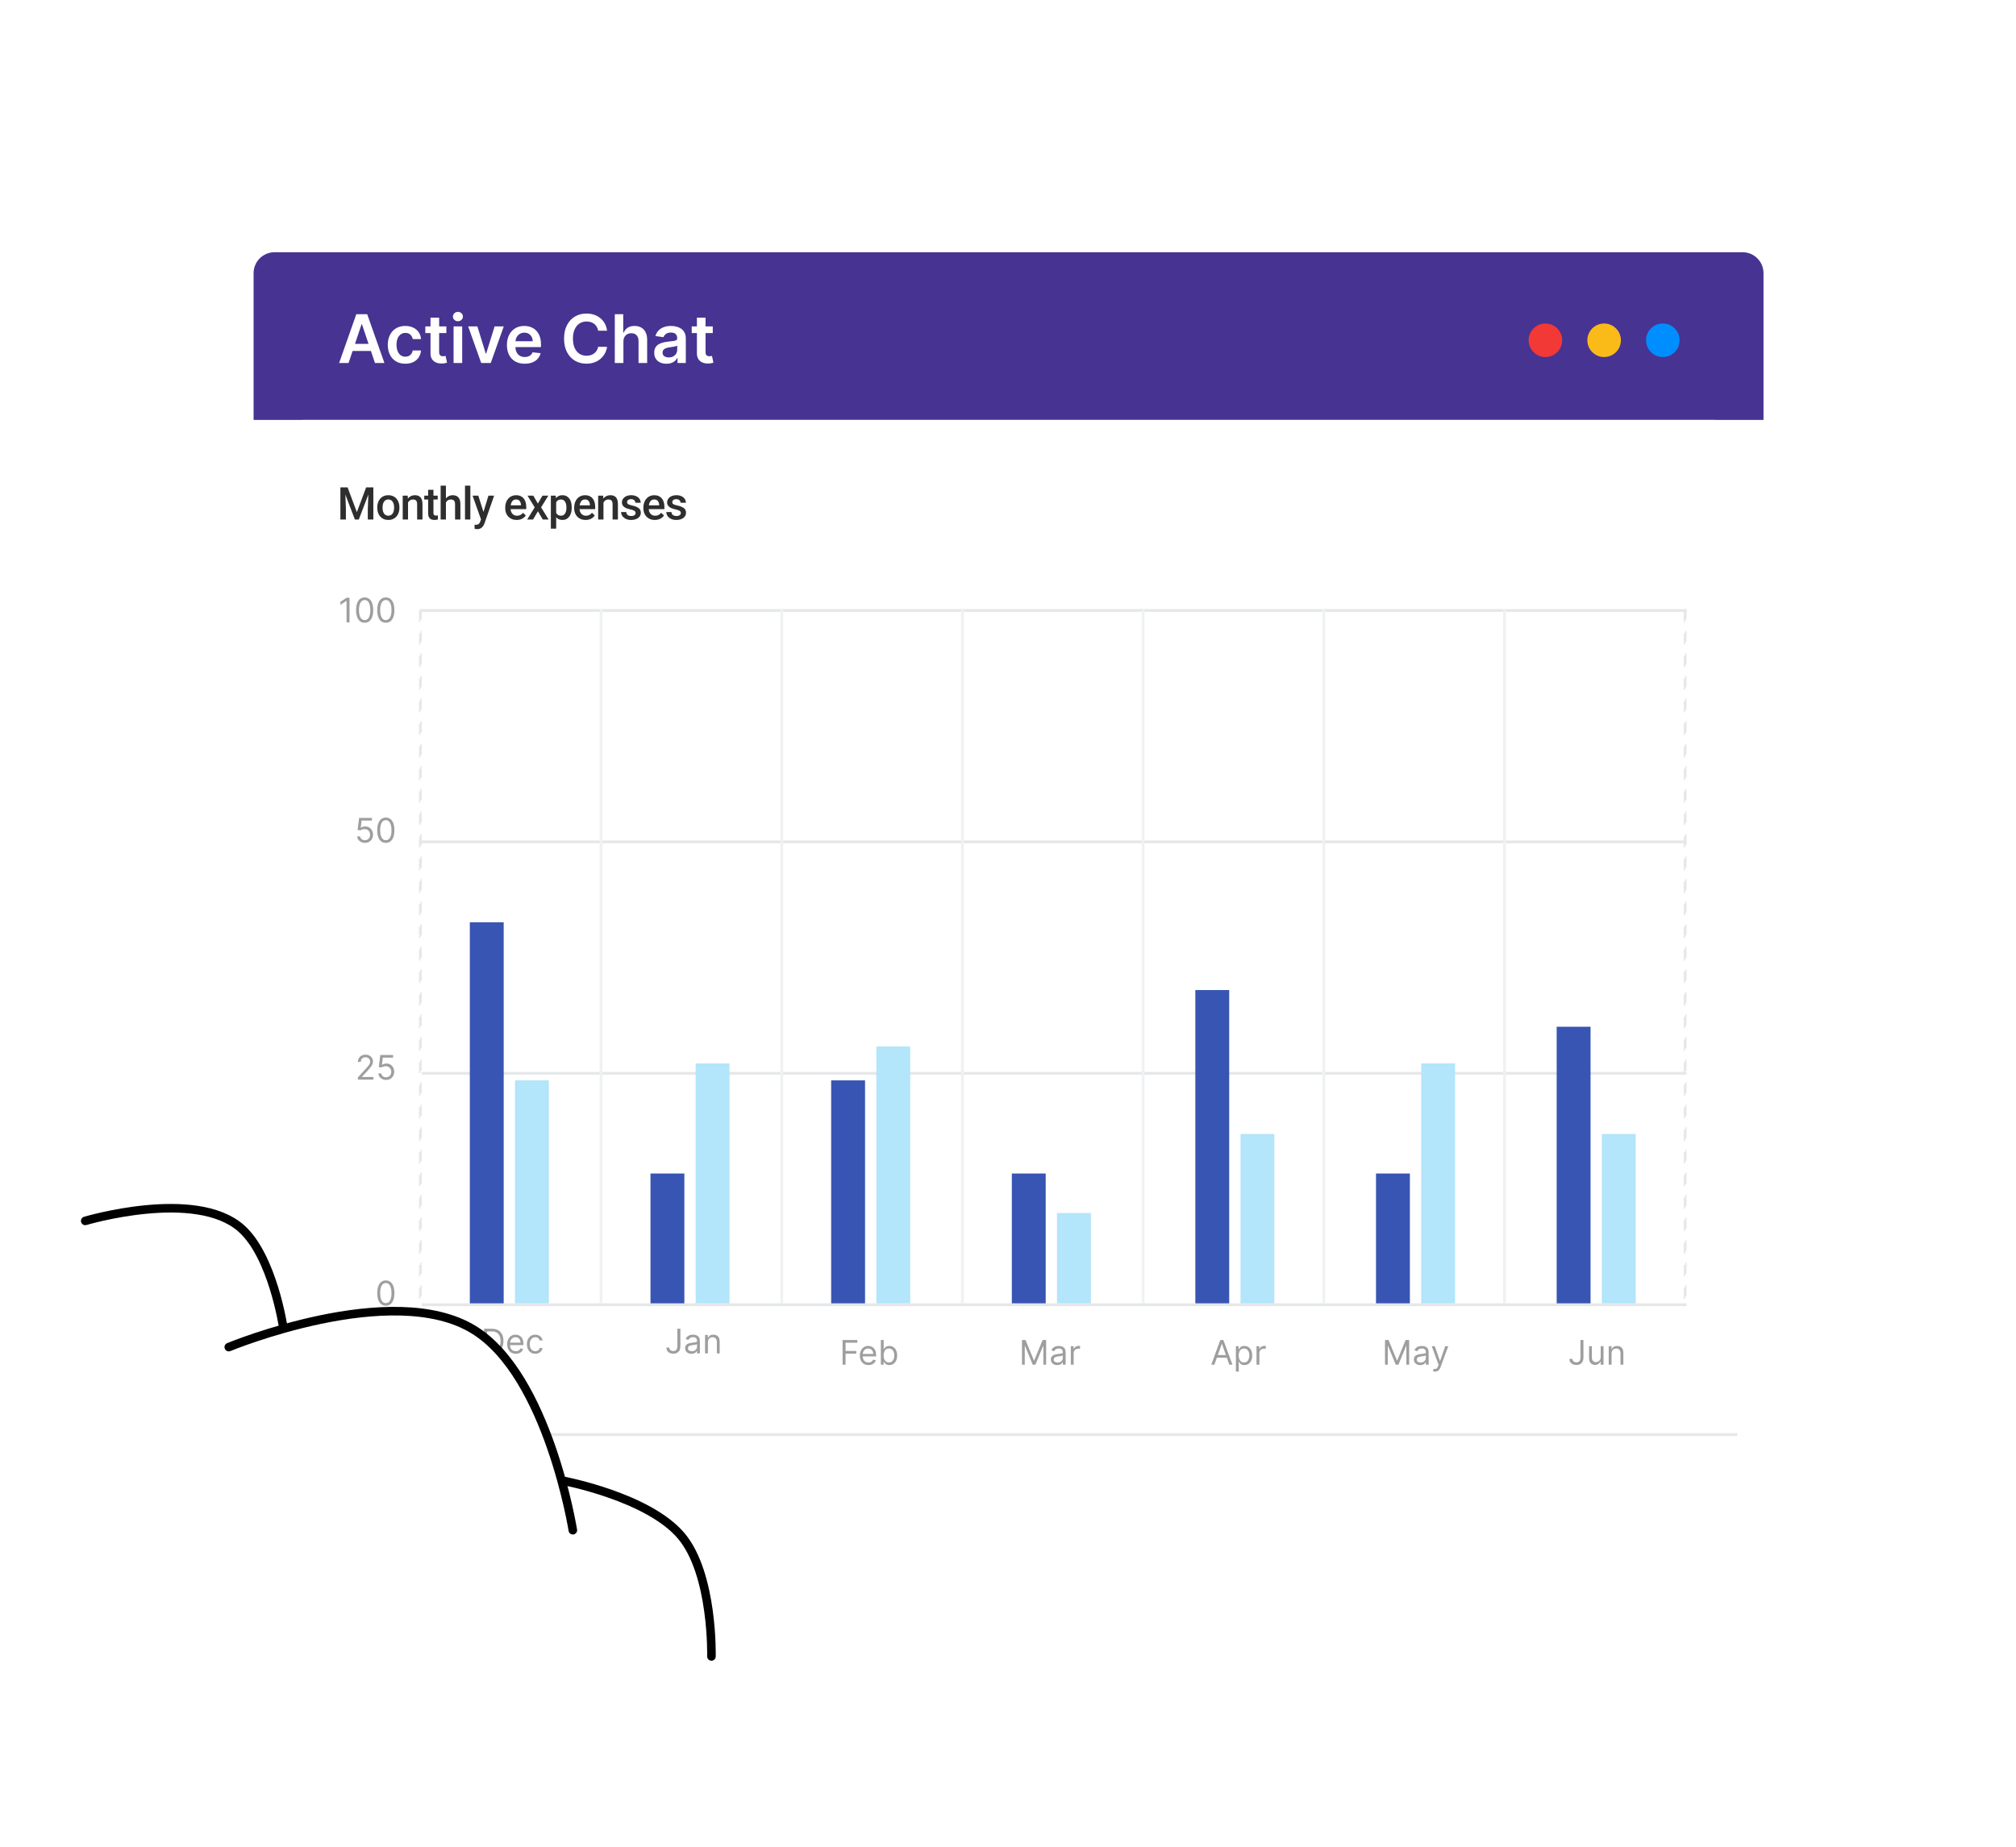 <svg width="561" height="514" viewBox="0 0 561 514" fill="none" xmlns="http://www.w3.org/2000/svg">
<g filter="url(#filter0_d_16_1757)">
<rect x="70.568" y="65.535" width="420.17" height="373.484" rx="5.836" fill="white"/>
<path d="M70.568 71.371C70.568 68.148 73.181 65.535 76.404 65.535H484.903C488.126 65.535 490.738 68.148 490.738 71.371V112.22H70.568V71.371Z" fill="#473391"/>
<circle cx="430.046" cy="90.044" r="4.669" fill="#F23936"/>
<circle cx="446.385" cy="90.044" r="4.669" fill="#FABB18"/>
<circle cx="462.725" cy="90.044" r="4.669" fill="#008EFF"/>
<path d="M96.994 96.373H94.368L99.149 82.792H102.186L106.974 96.373H104.348L100.721 85.577H100.615L96.994 96.373ZM97.08 91.048H104.242V93.024H97.08V91.048ZM112.79 96.572C111.773 96.572 110.9 96.349 110.171 95.902C109.445 95.456 108.886 94.839 108.493 94.052C108.104 93.261 107.909 92.35 107.909 91.32C107.909 90.285 108.108 89.372 108.506 88.581C108.904 87.785 109.465 87.166 110.19 86.724C110.92 86.278 111.782 86.055 112.777 86.055C113.603 86.055 114.335 86.207 114.972 86.512C115.613 86.813 116.123 87.239 116.504 87.792C116.884 88.34 117.1 88.981 117.153 89.715H114.859C114.766 89.224 114.545 88.815 114.196 88.488C113.851 88.157 113.389 87.991 112.81 87.991C112.319 87.991 111.888 88.124 111.517 88.389C111.145 88.65 110.856 89.025 110.648 89.516C110.445 90.007 110.343 90.595 110.343 91.28C110.343 91.974 110.445 92.571 110.648 93.071C110.851 93.566 111.137 93.948 111.503 94.218C111.875 94.483 112.31 94.616 112.81 94.616C113.164 94.616 113.48 94.549 113.758 94.417C114.041 94.28 114.278 94.083 114.468 93.827C114.658 93.57 114.788 93.258 114.859 92.891H117.153C117.096 93.612 116.884 94.251 116.517 94.808C116.15 95.361 115.65 95.794 115.018 96.108C114.386 96.417 113.643 96.572 112.79 96.572ZM124.211 86.187V88.044H118.355V86.187H124.211ZM119.801 83.747H122.202V93.309C122.202 93.632 122.25 93.88 122.348 94.052C122.449 94.22 122.582 94.335 122.745 94.397C122.909 94.459 123.09 94.49 123.289 94.49C123.44 94.49 123.577 94.479 123.7 94.457C123.829 94.434 123.926 94.415 123.992 94.397L124.397 96.274C124.268 96.318 124.085 96.366 123.846 96.419C123.612 96.472 123.325 96.504 122.984 96.512C122.383 96.53 121.841 96.439 121.359 96.24C120.878 96.037 120.495 95.723 120.212 95.299C119.934 94.874 119.797 94.344 119.801 93.707V83.747ZM126.219 96.373V86.187H128.619V96.373H126.219ZM127.426 84.741C127.045 84.741 126.718 84.615 126.444 84.364C126.17 84.107 126.033 83.8 126.033 83.442C126.033 83.079 126.17 82.772 126.444 82.52C126.718 82.263 127.045 82.135 127.426 82.135C127.81 82.135 128.137 82.263 128.407 82.52C128.681 82.772 128.818 83.079 128.818 83.442C128.818 83.8 128.681 84.107 128.407 84.364C128.137 84.615 127.81 84.741 127.426 84.741ZM140.186 86.187L136.559 96.373H133.906L130.279 86.187H132.839L135.179 93.754H135.286L137.633 86.187H140.186ZM146.01 96.572C144.989 96.572 144.107 96.36 143.364 95.935C142.626 95.507 142.058 94.901 141.66 94.118C141.262 93.331 141.063 92.405 141.063 91.34C141.063 90.292 141.262 89.372 141.66 88.581C142.062 87.785 142.624 87.166 143.344 86.724C144.065 86.278 144.912 86.055 145.884 86.055C146.512 86.055 147.104 86.156 147.662 86.359C148.223 86.558 148.718 86.868 149.147 87.288C149.58 87.708 149.921 88.243 150.168 88.893C150.416 89.538 150.54 90.308 150.54 91.201V91.937H142.191V90.319H148.238C148.234 89.859 148.135 89.45 147.94 89.092C147.746 88.729 147.474 88.444 147.124 88.236C146.78 88.028 146.377 87.925 145.917 87.925C145.427 87.925 144.996 88.044 144.624 88.283C144.253 88.517 143.963 88.826 143.756 89.211C143.552 89.591 143.448 90.009 143.444 90.464V91.877C143.444 92.469 143.552 92.978 143.769 93.402C143.985 93.822 144.288 94.145 144.677 94.37C145.066 94.591 145.522 94.702 146.043 94.702C146.393 94.702 146.709 94.653 146.992 94.556C147.275 94.454 147.52 94.306 147.728 94.112C147.936 93.917 148.093 93.676 148.199 93.389L150.44 93.641C150.299 94.233 150.029 94.751 149.631 95.193C149.238 95.63 148.734 95.971 148.119 96.214C147.505 96.453 146.802 96.572 146.01 96.572ZM168.934 87.374H166.453C166.383 86.967 166.252 86.607 166.062 86.293C165.872 85.975 165.636 85.705 165.353 85.484C165.07 85.263 164.747 85.097 164.384 84.987C164.026 84.872 163.64 84.814 163.224 84.814C162.486 84.814 161.831 85 161.261 85.371C160.691 85.738 160.244 86.278 159.921 86.99C159.599 87.697 159.437 88.561 159.437 89.582C159.437 90.621 159.599 91.497 159.921 92.209C160.249 92.916 160.695 93.451 161.261 93.813C161.831 94.171 162.483 94.35 163.217 94.35C163.624 94.35 164.004 94.297 164.358 94.191C164.716 94.081 165.037 93.919 165.319 93.707C165.607 93.495 165.848 93.234 166.042 92.925C166.241 92.615 166.378 92.261 166.453 91.864L168.934 91.877C168.841 92.522 168.64 93.128 168.33 93.694C168.025 94.26 167.625 94.759 167.13 95.193C166.635 95.621 166.056 95.957 165.392 96.201C164.729 96.439 163.993 96.559 163.184 96.559C161.99 96.559 160.925 96.282 159.988 95.73C159.051 95.177 158.312 94.379 157.773 93.336C157.234 92.293 156.964 91.041 156.964 89.582C156.964 88.119 157.236 86.868 157.78 85.829C158.323 84.786 159.064 83.988 160.001 83.435C160.938 82.882 161.999 82.606 163.184 82.606C163.94 82.606 164.643 82.712 165.293 82.924C165.943 83.137 166.522 83.448 167.03 83.859C167.539 84.266 167.957 84.766 168.284 85.358C168.615 85.946 168.832 86.618 168.934 87.374ZM173.481 90.405V96.373H171.081V82.792H173.428V87.918H173.547C173.786 87.343 174.155 86.89 174.655 86.558C175.159 86.222 175.8 86.055 176.578 86.055C177.285 86.055 177.902 86.203 178.428 86.499C178.954 86.795 179.361 87.228 179.648 87.799C179.94 88.369 180.086 89.065 180.086 89.888V96.373H177.686V90.259C177.686 89.574 177.509 89.041 177.155 88.661C176.806 88.276 176.315 88.084 175.683 88.084C175.258 88.084 174.878 88.177 174.542 88.362C174.211 88.543 173.95 88.806 173.76 89.151C173.574 89.496 173.481 89.914 173.481 90.405ZM185.464 96.579C184.819 96.579 184.237 96.464 183.72 96.234C183.207 95.999 182.801 95.655 182.5 95.199C182.204 94.744 182.056 94.183 182.056 93.515C182.056 92.94 182.162 92.465 182.374 92.089C182.586 91.713 182.876 91.413 183.243 91.187C183.61 90.962 184.023 90.792 184.483 90.677C184.947 90.557 185.427 90.471 185.922 90.418C186.519 90.356 187.003 90.301 187.374 90.252C187.745 90.199 188.015 90.12 188.183 90.013C188.356 89.903 188.442 89.733 188.442 89.503V89.463C188.442 88.963 188.294 88.577 187.997 88.302C187.701 88.028 187.275 87.891 186.718 87.891C186.13 87.891 185.663 88.02 185.318 88.276C184.978 88.532 184.748 88.835 184.629 89.184L182.387 88.866C182.564 88.247 182.856 87.73 183.263 87.314C183.669 86.894 184.167 86.581 184.755 86.373C185.343 86.161 185.993 86.055 186.704 86.055C187.195 86.055 187.684 86.112 188.17 86.227C188.656 86.342 189.1 86.532 189.503 86.797C189.905 87.058 190.228 87.414 190.471 87.865C190.719 88.316 190.842 88.879 190.842 89.556V96.373H188.535V94.974H188.455C188.309 95.257 188.104 95.522 187.838 95.77C187.577 96.013 187.248 96.21 186.85 96.36C186.457 96.506 185.995 96.579 185.464 96.579ZM186.088 94.815C186.569 94.815 186.987 94.72 187.341 94.529C187.695 94.335 187.967 94.079 188.157 93.76C188.351 93.442 188.448 93.095 188.448 92.719V91.519C188.373 91.581 188.245 91.638 188.064 91.691C187.887 91.744 187.688 91.791 187.467 91.831C187.246 91.87 187.027 91.906 186.81 91.937C186.594 91.968 186.406 91.994 186.247 92.016C185.889 92.065 185.568 92.144 185.285 92.255C185.002 92.365 184.779 92.52 184.615 92.719C184.452 92.914 184.37 93.166 184.37 93.475C184.37 93.917 184.531 94.251 184.854 94.476C185.177 94.702 185.588 94.815 186.088 94.815ZM198.343 86.187V88.044H192.487V86.187H198.343ZM193.933 83.747H196.333V93.309C196.333 93.632 196.382 93.88 196.479 94.052C196.581 94.22 196.713 94.335 196.877 94.397C197.041 94.459 197.222 94.49 197.421 94.49C197.571 94.49 197.708 94.479 197.832 94.457C197.96 94.434 198.057 94.415 198.124 94.397L198.528 96.274C198.4 96.318 198.217 96.366 197.978 96.419C197.744 96.472 197.456 96.504 197.116 96.512C196.514 96.53 195.973 96.439 195.491 96.24C195.009 96.037 194.627 95.723 194.344 95.299C194.065 94.874 193.928 94.344 193.933 93.707V83.747Z" fill="white"/>
<g clip-path="url(#clip0_16_1757)">
<rect x="78.103" y="112.22" width="405.356" height="326.799" rx="6.285" fill="white"/>
<path d="M97.828 412.349V420.167H96.491V412.349H97.828ZM100.282 412.349V413.423H94.058V412.349H100.282ZM102.227 411.919V420.167H100.938V411.919H102.227ZM102.001 417.047L101.582 417.042C101.586 416.641 101.641 416.271 101.749 415.93C101.86 415.59 102.014 415.295 102.211 415.044C102.411 414.79 102.651 414.595 102.93 414.459C103.209 414.319 103.519 414.25 103.859 414.25C104.146 414.25 104.403 414.289 104.632 414.368C104.865 414.446 105.066 414.574 105.234 414.749C105.402 414.921 105.529 415.146 105.615 415.426C105.705 415.701 105.749 416.038 105.749 416.435V420.167H104.45V416.424C104.45 416.145 104.409 415.923 104.326 415.759C104.248 415.594 104.131 415.476 103.977 415.404C103.823 415.329 103.635 415.291 103.413 415.291C103.181 415.291 102.975 415.338 102.796 415.431C102.62 415.524 102.474 415.651 102.356 415.812C102.237 415.973 102.148 416.16 102.087 416.371C102.03 416.582 102.001 416.808 102.001 417.047ZM108.21 414.357V420.167H106.91V414.357H108.21ZM106.824 412.832C106.824 412.635 106.889 412.472 107.017 412.343C107.15 412.211 107.332 412.144 107.565 412.144C107.794 412.144 107.975 412.211 108.108 412.343C108.24 412.472 108.306 412.635 108.306 412.832C108.306 413.025 108.24 413.186 108.108 413.315C107.975 413.444 107.794 413.509 107.565 413.509C107.332 413.509 107.15 413.444 107.017 413.315C106.889 413.186 106.824 413.025 106.824 412.832ZM112.651 418.594C112.651 418.465 112.619 418.349 112.555 418.245C112.49 418.138 112.367 418.041 112.184 417.955C112.005 417.869 111.74 417.79 111.389 417.719C111.081 417.651 110.799 417.57 110.541 417.477C110.287 417.38 110.068 417.264 109.886 417.128C109.703 416.992 109.562 416.831 109.461 416.645C109.361 416.459 109.311 416.244 109.311 416C109.311 415.764 109.363 415.54 109.467 415.329C109.571 415.118 109.719 414.932 109.913 414.77C110.106 414.609 110.34 414.482 110.616 414.389C110.895 414.296 111.207 414.25 111.55 414.25C112.037 414.25 112.454 414.332 112.802 414.497C113.153 414.658 113.421 414.878 113.607 415.157C113.793 415.433 113.886 415.744 113.886 416.092H112.592C112.592 415.938 112.553 415.794 112.474 415.662C112.399 415.526 112.284 415.417 112.13 415.334C111.976 415.248 111.783 415.205 111.55 415.205C111.328 415.205 111.144 415.241 110.997 415.313C110.854 415.381 110.747 415.47 110.675 415.581C110.607 415.692 110.573 415.814 110.573 415.947C110.573 416.043 110.591 416.131 110.627 416.21C110.666 416.285 110.731 416.355 110.82 416.419C110.91 416.48 111.031 416.537 111.185 416.591C111.343 416.645 111.54 416.697 111.776 416.747C112.22 416.84 112.601 416.96 112.92 417.107C113.242 417.25 113.489 417.436 113.661 417.665C113.833 417.891 113.919 418.177 113.919 418.524C113.919 418.782 113.863 419.018 113.752 419.233C113.645 419.444 113.487 419.629 113.28 419.786C113.072 419.94 112.823 420.06 112.533 420.146C112.247 420.232 111.925 420.275 111.567 420.275C111.04 420.275 110.595 420.182 110.229 419.996C109.864 419.806 109.587 419.564 109.397 419.271C109.211 418.974 109.118 418.666 109.118 418.347H110.369C110.383 418.587 110.45 418.778 110.568 418.922C110.689 419.061 110.84 419.163 111.019 419.228C111.201 419.289 111.389 419.319 111.583 419.319C111.815 419.319 112.01 419.289 112.168 419.228C112.326 419.163 112.445 419.077 112.528 418.97C112.61 418.859 112.651 418.734 112.651 418.594ZM118.898 418.879L120.241 414.357H121.068L120.842 415.71L119.489 420.167H118.748L118.898 418.879ZM118.109 414.357L119.156 418.9L119.242 420.167H118.415L116.841 414.357H118.109ZM122.324 418.846L123.339 414.357H124.601L123.033 420.167H122.206L122.324 418.846ZM121.207 414.357L122.534 418.825L122.7 420.167H121.959L120.59 415.705L120.364 414.357H121.207ZM127.808 420.275C127.378 420.275 126.99 420.205 126.642 420.065C126.299 419.922 126.005 419.724 125.762 419.469C125.522 419.215 125.337 418.916 125.209 418.573C125.08 418.229 125.015 417.858 125.015 417.461V417.246C125.015 416.791 125.081 416.38 125.214 416.011C125.346 415.642 125.531 415.327 125.767 415.066C126.003 414.801 126.283 414.599 126.605 414.459C126.927 414.319 127.276 414.25 127.652 414.25C128.067 414.25 128.431 414.319 128.742 414.459C129.054 414.599 129.311 414.796 129.515 415.05C129.723 415.3 129.877 415.599 129.977 415.947C130.081 416.294 130.133 416.677 130.133 417.096V417.649H125.644V416.72H128.855V416.618C128.848 416.385 128.801 416.167 128.715 415.963C128.633 415.759 128.506 415.594 128.334 415.469C128.162 415.343 127.933 415.281 127.647 415.281C127.432 415.281 127.24 415.327 127.072 415.42C126.907 415.51 126.769 415.64 126.658 415.812C126.547 415.984 126.462 416.192 126.401 416.435C126.343 416.675 126.315 416.945 126.315 417.246V417.461C126.315 417.715 126.349 417.951 126.417 418.17C126.488 418.385 126.592 418.573 126.728 418.734C126.864 418.895 127.029 419.022 127.222 419.115C127.416 419.204 127.636 419.249 127.883 419.249C128.194 419.249 128.472 419.187 128.715 419.061C128.959 418.936 129.17 418.759 129.349 418.53L130.031 419.19C129.906 419.373 129.743 419.548 129.542 419.716C129.342 419.881 129.097 420.015 128.807 420.119C128.52 420.223 128.187 420.275 127.808 420.275ZM133.468 420.275C133.039 420.275 132.65 420.205 132.303 420.065C131.959 419.922 131.666 419.724 131.422 419.469C131.183 419.215 130.998 418.916 130.869 418.573C130.74 418.229 130.676 417.858 130.676 417.461V417.246C130.676 416.791 130.742 416.38 130.875 416.011C131.007 415.642 131.191 415.327 131.428 415.066C131.664 414.801 131.943 414.599 132.266 414.459C132.588 414.319 132.937 414.25 133.313 414.25C133.728 414.25 134.091 414.319 134.403 414.459C134.714 414.599 134.972 414.796 135.176 415.05C135.384 415.3 135.538 415.599 135.638 415.947C135.742 416.294 135.794 416.677 135.794 417.096V417.649H131.304V416.72H134.516V416.618C134.508 416.385 134.462 416.167 134.376 415.963C134.294 415.759 134.167 415.594 133.995 415.469C133.823 415.343 133.594 415.281 133.307 415.281C133.093 415.281 132.901 415.327 132.733 415.42C132.568 415.51 132.43 415.64 132.319 415.812C132.208 415.984 132.122 416.192 132.061 416.435C132.004 416.675 131.976 416.945 131.976 417.246V417.461C131.976 417.715 132.01 417.951 132.078 418.17C132.149 418.385 132.253 418.573 132.389 418.734C132.525 418.895 132.69 419.022 132.883 419.115C133.076 419.204 133.297 419.249 133.544 419.249C133.855 419.249 134.133 419.187 134.376 419.061C134.619 418.936 134.831 418.759 135.01 418.53L135.692 419.19C135.566 419.373 135.403 419.548 135.203 419.716C135.002 419.881 134.757 420.015 134.467 420.119C134.181 420.223 133.848 420.275 133.468 420.275ZM137.873 411.919V420.167H136.573V411.919H137.873ZM141.481 414.357L138.952 417.16L137.566 418.578L137.228 417.482L138.275 416.188L139.919 414.357H141.481ZM140.198 420.167L138.313 417.439L139.129 416.532L141.696 420.167H140.198Z" fill="#181819" fill-opacity="0.9"/>
<g clip-path="url(#clip1_16_1757)">
<path d="M149.245 415.014L151.949 417.712L154.653 415.014L155.484 415.844L151.949 419.38L148.414 415.844L149.245 415.014Z" fill="#181819" fill-opacity="0.9"/>
</g>
<rect width="405.356" height="0.786" transform="matrix(1 0 0 -1 78.103 395.027)" fill="#E6E7E9"/>
<g clip-path="url(#clip2_16_1757)">
<g clip-path="url(#clip3_16_1757)">
<path d="M95.349 130.996H96.724L99.307 137.889L101.885 130.996H103.26L99.847 139.932H98.755L95.349 130.996ZM94.723 130.996H96.03L96.257 136.962V139.932H94.723V130.996ZM102.579 130.996H103.892V139.932H102.351V136.962L102.579 130.996ZM104.977 136.686V136.545C104.977 136.066 105.047 135.622 105.186 135.213C105.325 134.8 105.525 134.442 105.787 134.139C106.053 133.832 106.376 133.595 106.757 133.427C107.141 133.255 107.575 133.169 108.058 133.169C108.545 133.169 108.978 133.255 109.359 133.427C109.744 133.595 110.069 133.832 110.335 134.139C110.601 134.442 110.803 134.8 110.942 135.213C111.082 135.622 111.151 136.066 111.151 136.545V136.686C111.151 137.164 111.082 137.608 110.942 138.018C110.803 138.427 110.601 138.785 110.335 139.092C110.069 139.394 109.746 139.632 109.365 139.803C108.985 139.971 108.553 140.055 108.07 140.055C107.583 140.055 107.148 139.971 106.763 139.803C106.382 139.632 106.059 139.394 105.793 139.092C105.527 138.785 105.325 138.427 105.186 138.018C105.047 137.608 104.977 137.164 104.977 136.686ZM106.456 136.545V136.686C106.456 136.984 106.487 137.267 106.548 137.533C106.609 137.799 106.706 138.032 106.837 138.232C106.968 138.433 107.135 138.59 107.34 138.705C107.544 138.819 107.788 138.877 108.07 138.877C108.344 138.877 108.582 138.819 108.782 138.705C108.987 138.59 109.154 138.433 109.285 138.232C109.416 138.032 109.512 137.799 109.574 137.533C109.639 137.267 109.672 136.984 109.672 136.686V136.545C109.672 136.25 109.639 135.972 109.574 135.71C109.512 135.444 109.414 135.209 109.279 135.004C109.148 134.8 108.981 134.64 108.776 134.525C108.575 134.407 108.336 134.347 108.058 134.347C107.78 134.347 107.538 134.407 107.334 134.525C107.133 134.64 106.968 134.8 106.837 135.004C106.706 135.209 106.609 135.444 106.548 135.71C106.487 135.972 106.456 136.25 106.456 136.545ZM113.543 134.71V139.932H112.064V133.292H113.457L113.543 134.71ZM113.28 136.367L112.801 136.36C112.805 135.89 112.87 135.458 112.997 135.065C113.128 134.673 113.308 134.335 113.537 134.053C113.77 133.771 114.049 133.554 114.372 133.402C114.695 133.247 115.055 133.169 115.452 133.169C115.771 133.169 116.06 133.214 116.317 133.304C116.579 133.39 116.802 133.531 116.986 133.728C117.175 133.924 117.318 134.18 117.416 134.495C117.514 134.806 117.563 135.188 117.563 135.642V139.932H116.078V135.636C116.078 135.317 116.031 135.065 115.937 134.881C115.847 134.693 115.714 134.56 115.538 134.482C115.366 134.401 115.151 134.36 114.894 134.36C114.64 134.36 114.413 134.413 114.212 134.519C114.012 134.626 113.842 134.771 113.703 134.955C113.568 135.139 113.464 135.352 113.39 135.593C113.316 135.835 113.28 136.092 113.28 136.367ZM121.803 133.292V134.372H118.059V133.292H121.803ZM119.139 131.665H120.618V138.097C120.618 138.302 120.647 138.459 120.704 138.57C120.766 138.676 120.85 138.748 120.956 138.785C121.062 138.822 121.187 138.84 121.33 138.84C121.433 138.84 121.531 138.834 121.625 138.822C121.719 138.809 121.795 138.797 121.852 138.785L121.858 139.914C121.735 139.951 121.592 139.984 121.429 140.012C121.269 140.041 121.085 140.055 120.876 140.055C120.537 140.055 120.236 139.996 119.974 139.877C119.712 139.754 119.508 139.556 119.36 139.282C119.213 139.008 119.139 138.644 119.139 138.189V131.665ZM124.091 130.505V139.932H122.618V130.505H124.091ZM123.833 136.367L123.354 136.36C123.359 135.902 123.422 135.479 123.545 135.09C123.672 134.701 123.848 134.364 124.073 134.077C124.302 133.787 124.576 133.564 124.895 133.408C125.214 133.249 125.568 133.169 125.957 133.169C126.284 133.169 126.579 133.214 126.84 133.304C127.106 133.394 127.336 133.539 127.528 133.74C127.72 133.936 127.865 134.194 127.964 134.513C128.066 134.828 128.117 135.213 128.117 135.667V139.932H126.632V135.655C126.632 135.336 126.585 135.082 126.491 134.894C126.401 134.705 126.268 134.57 126.092 134.489C125.916 134.403 125.701 134.36 125.447 134.36C125.181 134.36 124.946 134.413 124.742 134.519C124.541 134.626 124.373 134.771 124.238 134.955C124.103 135.139 124.001 135.352 123.931 135.593C123.866 135.835 123.833 136.092 123.833 136.367ZM130.884 130.505V139.932H129.399V130.505H130.884ZM134.117 139.208L135.921 133.292H137.505L134.841 140.945C134.78 141.109 134.7 141.287 134.602 141.479C134.504 141.671 134.375 141.853 134.215 142.025C134.06 142.201 133.865 142.342 133.632 142.449C133.399 142.559 133.116 142.614 132.785 142.614C132.654 142.614 132.527 142.602 132.405 142.578C132.286 142.557 132.173 142.535 132.067 142.51L132.061 141.381C132.102 141.385 132.151 141.389 132.208 141.393C132.27 141.397 132.319 141.399 132.355 141.399C132.601 141.399 132.806 141.369 132.969 141.307C133.133 141.25 133.266 141.156 133.368 141.025C133.474 140.894 133.565 140.718 133.638 140.497L134.117 139.208ZM133.098 133.292L134.675 138.263L134.939 139.822L133.914 140.086L131.502 133.292H133.098ZM143.781 140.055C143.29 140.055 142.846 139.975 142.449 139.816C142.056 139.652 141.721 139.425 141.442 139.135C141.168 138.844 140.957 138.502 140.81 138.11C140.663 137.717 140.589 137.293 140.589 136.839V136.594C140.589 136.074 140.665 135.604 140.816 135.182C140.968 134.761 141.178 134.401 141.448 134.102C141.719 133.799 142.038 133.568 142.406 133.408C142.774 133.249 143.173 133.169 143.603 133.169C144.077 133.169 144.493 133.249 144.849 133.408C145.205 133.568 145.499 133.793 145.732 134.084C145.97 134.37 146.146 134.712 146.26 135.108C146.379 135.505 146.438 135.943 146.438 136.422V137.054H141.307V135.992H144.977V135.876C144.969 135.61 144.916 135.36 144.818 135.127C144.724 134.894 144.579 134.705 144.382 134.562C144.186 134.419 143.924 134.347 143.597 134.347C143.351 134.347 143.132 134.401 142.94 134.507C142.752 134.609 142.594 134.759 142.467 134.955C142.34 135.151 142.242 135.389 142.173 135.667C142.107 135.941 142.074 136.25 142.074 136.594V136.839C142.074 137.13 142.113 137.4 142.191 137.649C142.273 137.895 142.392 138.11 142.547 138.294C142.703 138.478 142.891 138.623 143.112 138.729C143.333 138.832 143.584 138.883 143.867 138.883C144.223 138.883 144.54 138.811 144.818 138.668C145.096 138.525 145.337 138.322 145.542 138.06L146.321 138.815C146.178 139.024 145.992 139.225 145.763 139.417C145.534 139.605 145.254 139.758 144.922 139.877C144.595 139.996 144.214 140.055 143.781 140.055ZM148.407 133.292L149.671 135.495L150.96 133.292H152.586L150.573 136.551L152.666 139.932H151.04L149.69 137.637L148.339 139.932H146.707L148.794 136.551L146.787 133.292H148.407ZM154.77 134.568V142.485H153.291V133.292H154.653L154.77 134.568ZM159.097 136.551V136.68C159.097 137.162 159.04 137.61 158.925 138.024C158.815 138.433 158.649 138.791 158.428 139.098C158.211 139.4 157.943 139.636 157.624 139.803C157.305 139.971 156.937 140.055 156.519 140.055C156.106 140.055 155.744 139.979 155.433 139.828C155.126 139.673 154.866 139.454 154.653 139.171C154.441 138.889 154.269 138.558 154.138 138.177C154.011 137.793 153.921 137.371 153.868 136.913V136.416C153.921 135.929 154.011 135.487 154.138 135.09C154.269 134.693 154.441 134.352 154.653 134.065C154.866 133.779 155.126 133.558 155.433 133.402C155.74 133.247 156.098 133.169 156.507 133.169C156.924 133.169 157.295 133.251 157.618 133.415C157.941 133.574 158.213 133.803 158.434 134.102C158.655 134.397 158.821 134.752 158.931 135.17C159.042 135.583 159.097 136.043 159.097 136.551ZM157.618 136.68V136.551C157.618 136.244 157.589 135.959 157.532 135.698C157.475 135.432 157.385 135.198 157.262 134.998C157.139 134.798 156.982 134.642 156.789 134.532C156.601 134.417 156.374 134.36 156.108 134.36C155.846 134.36 155.621 134.405 155.433 134.495C155.245 134.581 155.087 134.701 154.96 134.857C154.834 135.012 154.735 135.194 154.666 135.403C154.596 135.608 154.547 135.831 154.518 136.072V137.263C154.568 137.557 154.651 137.827 154.77 138.073C154.889 138.318 155.057 138.515 155.273 138.662C155.494 138.805 155.777 138.877 156.12 138.877C156.386 138.877 156.613 138.819 156.802 138.705C156.99 138.59 157.143 138.433 157.262 138.232C157.385 138.028 157.475 137.793 157.532 137.527C157.589 137.261 157.618 136.978 157.618 136.68ZM162.968 140.055C162.477 140.055 162.033 139.975 161.637 139.816C161.244 139.652 160.908 139.425 160.63 139.135C160.356 138.844 160.145 138.502 159.998 138.11C159.851 137.717 159.777 137.293 159.777 136.839V136.594C159.777 136.074 159.853 135.604 160.004 135.182C160.155 134.761 160.366 134.401 160.636 134.102C160.906 133.799 161.225 133.568 161.594 133.408C161.962 133.249 162.361 133.169 162.79 133.169C163.265 133.169 163.68 133.249 164.036 133.408C164.392 133.568 164.687 133.793 164.92 134.084C165.157 134.37 165.333 134.712 165.448 135.108C165.566 135.505 165.626 135.943 165.626 136.422V137.054H160.495V135.992H164.165V135.876C164.157 135.61 164.104 135.36 164.006 135.127C163.911 134.894 163.766 134.705 163.57 134.562C163.373 134.419 163.112 134.347 162.784 134.347C162.539 134.347 162.32 134.401 162.127 134.507C161.939 134.609 161.782 134.759 161.655 134.955C161.528 135.151 161.43 135.389 161.36 135.667C161.295 135.941 161.262 136.25 161.262 136.594V136.839C161.262 137.13 161.301 137.4 161.379 137.649C161.461 137.895 161.579 138.11 161.735 138.294C161.89 138.478 162.078 138.623 162.299 138.729C162.52 138.832 162.772 138.883 163.054 138.883C163.41 138.883 163.727 138.811 164.006 138.668C164.284 138.525 164.525 138.322 164.73 138.06L165.509 138.815C165.366 139.024 165.18 139.225 164.951 139.417C164.722 139.605 164.441 139.758 164.11 139.877C163.783 139.996 163.402 140.055 162.968 140.055ZM167.932 134.71V139.932H166.453V133.292H167.846L167.932 134.71ZM167.668 136.367L167.19 136.36C167.194 135.89 167.259 135.458 167.386 135.065C167.517 134.673 167.697 134.335 167.926 134.053C168.159 133.771 168.437 133.554 168.761 133.402C169.084 133.247 169.444 133.169 169.841 133.169C170.16 133.169 170.448 133.214 170.706 133.304C170.968 133.39 171.191 133.531 171.375 133.728C171.563 133.924 171.707 134.18 171.805 134.495C171.903 134.806 171.952 135.188 171.952 135.642V139.932H170.467V135.636C170.467 135.317 170.42 135.065 170.326 134.881C170.236 134.693 170.103 134.56 169.927 134.482C169.755 134.401 169.54 134.36 169.282 134.36C169.029 134.36 168.802 134.413 168.601 134.519C168.401 134.626 168.231 134.771 168.092 134.955C167.957 135.139 167.852 135.352 167.779 135.593C167.705 135.835 167.668 136.092 167.668 136.367ZM176.873 138.134C176.873 137.987 176.836 137.854 176.762 137.735C176.689 137.612 176.548 137.502 176.339 137.404C176.134 137.306 175.832 137.216 175.431 137.134C175.079 137.056 174.756 136.964 174.461 136.858C174.171 136.747 173.921 136.614 173.712 136.459C173.504 136.303 173.342 136.119 173.227 135.906C173.113 135.694 173.056 135.448 173.056 135.17C173.056 134.9 173.115 134.644 173.234 134.403C173.352 134.161 173.522 133.949 173.743 133.764C173.964 133.58 174.232 133.435 174.547 133.329C174.866 133.222 175.222 133.169 175.615 133.169C176.171 133.169 176.648 133.263 177.045 133.451C177.446 133.636 177.753 133.887 177.965 134.206C178.178 134.521 178.285 134.877 178.285 135.274H176.805C176.805 135.098 176.76 134.935 176.67 134.783C176.585 134.628 176.454 134.503 176.278 134.409C176.102 134.311 175.881 134.262 175.615 134.262C175.361 134.262 175.15 134.302 174.983 134.384C174.819 134.462 174.696 134.564 174.614 134.691C174.537 134.818 174.498 134.957 174.498 135.108C174.498 135.219 174.518 135.319 174.559 135.409C174.604 135.495 174.678 135.575 174.78 135.649C174.882 135.718 175.022 135.784 175.197 135.845C175.378 135.906 175.603 135.966 175.873 136.023C176.38 136.129 176.816 136.266 177.18 136.434C177.548 136.598 177.83 136.811 178.027 137.072C178.223 137.33 178.321 137.657 178.321 138.054C178.321 138.349 178.258 138.619 178.131 138.864C178.008 139.106 177.828 139.317 177.591 139.497C177.354 139.673 177.069 139.81 176.738 139.908C176.411 140.006 176.042 140.055 175.633 140.055C175.032 140.055 174.522 139.949 174.105 139.736C173.688 139.519 173.371 139.243 173.154 138.907C172.941 138.568 172.835 138.216 172.835 137.852H174.265C174.281 138.126 174.357 138.345 174.492 138.509C174.631 138.668 174.803 138.785 175.007 138.858C175.216 138.928 175.431 138.963 175.652 138.963C175.918 138.963 176.141 138.928 176.321 138.858C176.501 138.785 176.638 138.687 176.732 138.564C176.826 138.437 176.873 138.294 176.873 138.134ZM182.23 140.055C181.739 140.055 181.295 139.975 180.898 139.816C180.505 139.652 180.17 139.425 179.891 139.135C179.617 138.844 179.406 138.502 179.259 138.11C179.112 137.717 179.038 137.293 179.038 136.839V136.594C179.038 136.074 179.114 135.604 179.265 135.182C179.417 134.761 179.627 134.401 179.897 134.102C180.167 133.799 180.487 133.568 180.855 133.408C181.223 133.249 181.622 133.169 182.052 133.169C182.526 133.169 182.942 133.249 183.297 133.408C183.653 133.568 183.948 133.793 184.181 134.084C184.419 134.37 184.595 134.712 184.709 135.108C184.828 135.505 184.887 135.943 184.887 136.422V137.054H179.756V135.992H183.426V135.876C183.418 135.61 183.365 135.36 183.267 135.127C183.173 134.894 183.027 134.705 182.831 134.562C182.635 134.419 182.373 134.347 182.045 134.347C181.8 134.347 181.581 134.401 181.389 134.507C181.201 134.609 181.043 134.759 180.916 134.955C180.789 135.151 180.691 135.389 180.622 135.667C180.556 135.941 180.523 136.25 180.523 136.594V136.839C180.523 137.13 180.562 137.4 180.64 137.649C180.722 137.895 180.841 138.11 180.996 138.294C181.151 138.478 181.34 138.623 181.561 138.729C181.782 138.832 182.033 138.883 182.316 138.883C182.671 138.883 182.989 138.811 183.267 138.668C183.545 138.525 183.786 138.322 183.991 138.06L184.77 138.815C184.627 139.024 184.441 139.225 184.212 139.417C183.983 139.605 183.703 139.758 183.371 139.877C183.044 139.996 182.663 140.055 182.23 140.055ZM189.452 138.134C189.452 137.987 189.415 137.854 189.342 137.735C189.268 137.612 189.127 137.502 188.918 137.404C188.713 137.306 188.411 137.216 188.01 137.134C187.658 137.056 187.335 136.964 187.04 136.858C186.75 136.747 186.5 136.614 186.291 136.459C186.083 136.303 185.921 136.119 185.806 135.906C185.692 135.694 185.635 135.448 185.635 135.17C185.635 134.9 185.694 134.644 185.813 134.403C185.931 134.161 186.101 133.949 186.322 133.764C186.543 133.58 186.811 133.435 187.126 133.329C187.445 133.222 187.801 133.169 188.194 133.169C188.75 133.169 189.227 133.263 189.624 133.451C190.025 133.636 190.332 133.887 190.544 134.206C190.757 134.521 190.864 134.877 190.864 135.274H189.384C189.384 135.098 189.339 134.935 189.249 134.783C189.164 134.628 189.033 134.503 188.857 134.409C188.681 134.311 188.46 134.262 188.194 134.262C187.94 134.262 187.729 134.302 187.562 134.384C187.398 134.462 187.275 134.564 187.193 134.691C187.116 134.818 187.077 134.957 187.077 135.108C187.077 135.219 187.097 135.319 187.138 135.409C187.183 135.495 187.257 135.575 187.359 135.649C187.461 135.718 187.601 135.784 187.776 135.845C187.957 135.906 188.182 135.966 188.452 136.023C188.959 136.129 189.395 136.266 189.759 136.434C190.127 136.598 190.409 136.811 190.606 137.072C190.802 137.33 190.9 137.657 190.9 138.054C190.9 138.349 190.837 138.619 190.71 138.864C190.587 139.106 190.407 139.317 190.17 139.497C189.933 139.673 189.648 139.81 189.317 139.908C188.99 140.006 188.621 140.055 188.212 140.055C187.611 140.055 187.101 139.949 186.684 139.736C186.267 139.519 185.95 139.243 185.733 138.907C185.52 138.568 185.414 138.216 185.414 137.852H186.844C186.86 138.126 186.936 138.345 187.071 138.509C187.21 138.668 187.382 138.785 187.586 138.858C187.795 138.928 188.01 138.963 188.231 138.963C188.497 138.963 188.72 138.928 188.9 138.858C189.08 138.785 189.217 138.687 189.311 138.564C189.405 138.437 189.452 138.294 189.452 138.134Z" fill="#181819" fill-opacity="0.9"/>
</g>
</g>
</g>
<path d="M97.266 161.714V168.57H96.436V162.584H96.395L94.722 163.696V162.852L96.436 161.714H97.266ZM101.474 168.664C100.969 168.664 100.54 168.526 100.185 168.252C99.83 167.975 99.559 167.574 99.371 167.05C99.184 166.523 99.09 165.887 99.09 165.142C99.09 164.401 99.184 163.768 99.371 163.244C99.561 162.717 99.834 162.315 100.188 162.039C100.545 161.76 100.974 161.62 101.474 161.62C101.974 161.62 102.401 161.76 102.756 162.039C103.113 162.315 103.385 162.717 103.573 163.244C103.762 163.768 103.857 164.401 103.857 165.142C103.857 165.887 103.764 166.523 103.576 167.05C103.389 167.574 103.117 167.975 102.763 168.252C102.408 168.526 101.978 168.664 101.474 168.664ZM101.474 167.927C101.974 167.927 102.362 167.686 102.639 167.204C102.916 166.722 103.054 166.035 103.054 165.142C103.054 164.548 102.99 164.043 102.863 163.625C102.738 163.208 102.557 162.89 102.321 162.671C102.086 162.453 101.804 162.343 101.474 162.343C100.978 162.343 100.591 162.588 100.312 163.076C100.033 163.563 99.894 164.251 99.894 165.142C99.894 165.736 99.956 166.24 100.081 166.655C100.206 167.07 100.386 167.386 100.62 167.602C100.857 167.819 101.141 167.927 101.474 167.927ZM107.366 168.664C106.861 168.664 106.432 168.526 106.077 168.252C105.722 167.975 105.451 167.574 105.263 167.05C105.076 166.523 104.982 165.887 104.982 165.142C104.982 164.401 105.076 163.768 105.263 163.244C105.453 162.717 105.725 162.315 106.08 162.039C106.437 161.76 106.866 161.62 107.366 161.62C107.866 161.62 108.293 161.76 108.648 162.039C109.005 162.315 109.277 162.717 109.465 163.244C109.654 163.768 109.749 164.401 109.749 165.142C109.749 165.887 109.655 166.523 109.468 167.05C109.28 167.574 109.009 167.975 108.654 168.252C108.3 168.526 107.87 168.664 107.366 168.664ZM107.366 167.927C107.866 167.927 108.254 167.686 108.531 167.204C108.807 166.722 108.946 166.035 108.946 165.142C108.946 164.548 108.882 164.043 108.755 163.625C108.63 163.208 108.449 162.89 108.213 162.671C107.978 162.453 107.696 162.343 107.366 162.343C106.87 162.343 106.483 162.588 106.204 163.076C105.925 163.563 105.786 164.251 105.786 165.142C105.786 165.736 105.848 166.24 105.973 166.655C106.098 167.07 106.278 167.386 106.512 167.602C106.749 167.819 107.033 167.927 107.366 167.927Z" fill="#181819" fill-opacity="0.42"/>
<path d="M107.366 358.771C106.862 358.771 106.432 358.634 106.077 358.36C105.722 358.083 105.451 357.682 105.264 357.158C105.076 356.631 104.983 355.995 104.983 355.25C104.983 354.509 105.076 353.876 105.264 353.352C105.453 352.825 105.726 352.423 106.081 352.147C106.438 351.868 106.866 351.728 107.366 351.728C107.866 351.728 108.293 351.868 108.648 352.147C109.005 352.423 109.278 352.825 109.465 353.352C109.655 353.876 109.75 354.509 109.75 355.25C109.75 355.995 109.656 356.631 109.468 357.158C109.281 357.682 109.01 358.083 108.655 358.36C108.3 358.634 107.87 358.771 107.366 358.771ZM107.366 358.035C107.866 358.035 108.254 357.794 108.531 357.312C108.808 356.83 108.946 356.142 108.946 355.25C108.946 354.656 108.883 354.151 108.755 353.733C108.63 353.316 108.45 352.998 108.213 352.779C107.979 352.561 107.696 352.451 107.366 352.451C106.871 352.451 106.483 352.696 106.204 353.184C105.925 353.671 105.786 354.359 105.786 355.25C105.786 355.843 105.848 356.348 105.973 356.763C106.098 357.178 106.278 357.494 106.512 357.71C106.749 357.927 107.034 358.035 107.366 358.035Z" fill="#181819" fill-opacity="0.42"/>
<path d="M99.58 295.832V295.23L101.843 292.752C102.108 292.462 102.327 292.21 102.499 291.996C102.671 291.779 102.798 291.576 102.88 291.387C102.965 291.195 103.008 290.994 103.008 290.784C103.008 290.543 102.95 290.334 102.833 290.158C102.72 289.982 102.563 289.846 102.365 289.75C102.166 289.654 101.943 289.606 101.695 289.606C101.432 289.606 101.202 289.66 101.006 289.77C100.812 289.877 100.661 290.028 100.554 290.222C100.449 290.416 100.396 290.643 100.396 290.905H99.606C99.606 290.503 99.699 290.15 99.884 289.847C100.069 289.543 100.322 289.307 100.641 289.137C100.962 288.967 101.323 288.883 101.722 288.883C102.124 288.883 102.48 288.967 102.79 289.137C103.1 289.307 103.343 289.535 103.52 289.823C103.696 290.111 103.784 290.431 103.784 290.784C103.784 291.036 103.738 291.283 103.647 291.524C103.558 291.763 103.401 292.029 103.178 292.324C102.957 292.616 102.65 292.973 102.258 293.395L100.718 295.042V295.096H103.905V295.832H99.58ZM107.43 295.926C107.037 295.926 106.683 295.848 106.369 295.692C106.054 295.535 105.802 295.321 105.612 295.049C105.422 294.777 105.319 294.466 105.301 294.118H106.104C106.135 294.429 106.276 294.685 106.526 294.888C106.778 295.089 107.079 295.19 107.43 295.19C107.711 295.19 107.961 295.124 108.18 294.992C108.401 294.86 108.574 294.68 108.699 294.45C108.826 294.218 108.889 293.955 108.889 293.663C108.889 293.364 108.823 293.097 108.692 292.863C108.562 292.626 108.384 292.44 108.156 292.304C107.929 292.168 107.669 292.099 107.376 292.096C107.166 292.094 106.951 292.126 106.73 292.193C106.509 292.258 106.327 292.342 106.184 292.444L105.408 292.351L105.823 288.976H109.385V289.713H106.519L106.278 291.735H106.318C106.459 291.623 106.635 291.531 106.847 291.457C107.059 291.383 107.28 291.346 107.51 291.346C107.93 291.346 108.304 291.447 108.632 291.648C108.962 291.846 109.221 292.119 109.408 292.465C109.598 292.81 109.693 293.206 109.693 293.65C109.693 294.087 109.595 294.478 109.398 294.821C109.204 295.163 108.936 295.433 108.595 295.631C108.253 295.828 107.865 295.926 107.43 295.926Z" fill="#181819" fill-opacity="0.42"/>
<path d="M101.538 229.938C101.145 229.938 100.791 229.86 100.477 229.704C100.162 229.548 99.91 229.333 99.72 229.061C99.531 228.789 99.427 228.479 99.409 228.131H100.212C100.244 228.441 100.384 228.697 100.634 228.9C100.886 229.101 101.188 229.202 101.538 229.202C101.819 229.202 102.069 229.136 102.288 229.004C102.509 228.873 102.682 228.692 102.807 228.462C102.934 228.23 102.998 227.968 102.998 227.675C102.998 227.376 102.932 227.109 102.8 226.875C102.671 226.639 102.492 226.452 102.264 226.316C102.037 226.18 101.777 226.111 101.484 226.109C101.275 226.106 101.059 226.139 100.838 226.206C100.617 226.27 100.435 226.354 100.293 226.457L99.516 226.363L99.931 222.989H103.493V223.725H100.627L100.386 225.747H100.427C100.567 225.635 100.743 225.543 100.955 225.469C101.167 225.395 101.388 225.359 101.618 225.359C102.038 225.359 102.412 225.459 102.74 225.66C103.07 225.859 103.329 226.131 103.516 226.477C103.706 226.823 103.801 227.218 103.801 227.662C103.801 228.099 103.703 228.49 103.506 228.834C103.312 229.175 103.044 229.445 102.703 229.644C102.361 229.84 101.973 229.938 101.538 229.938ZM107.367 229.938C106.863 229.938 106.433 229.801 106.078 229.526C105.723 229.25 105.452 228.849 105.265 228.325C105.077 227.798 104.984 227.162 104.984 226.417C104.984 225.676 105.077 225.043 105.265 224.518C105.454 223.992 105.727 223.59 106.082 223.313C106.439 223.034 106.867 222.895 107.367 222.895C107.867 222.895 108.294 223.034 108.649 223.313C109.006 223.59 109.278 223.992 109.466 224.518C109.656 225.043 109.751 225.676 109.751 226.417C109.751 227.162 109.657 227.798 109.469 228.325C109.282 228.849 109.011 229.25 108.656 229.526C108.301 229.801 107.871 229.938 107.367 229.938ZM107.367 229.202C107.867 229.202 108.255 228.961 108.532 228.479C108.809 227.997 108.947 227.309 108.947 226.417C108.947 225.823 108.883 225.317 108.756 224.9C108.631 224.483 108.451 224.165 108.214 223.946C107.98 223.727 107.697 223.618 107.367 223.618C106.872 223.618 106.484 223.862 106.205 224.351C105.926 224.838 105.787 225.526 105.787 226.417C105.787 227.01 105.849 227.515 105.974 227.93C106.099 228.345 106.279 228.661 106.513 228.877C106.75 229.094 107.034 229.202 107.367 229.202Z" fill="#181819" fill-opacity="0.42"/>
<rect x="117.381" y="358.105" width="351.937" height="0.786" fill="#E6E7E9"/>
<rect x="117.381" y="293.688" width="351.937" height="0.786" fill="#E6E7E9"/>
<rect x="117.381" y="229.271" width="351.937" height="0.786" fill="#E6E7E9"/>
<rect x="117.381" y="164.854" width="351.937" height="0.786" fill="#E6E7E9"/>
<rect x="116.794" y="165.05" width="0.393" height="192.858" stroke="#E6E7E9" stroke-width="0.393" stroke-dasharray="3.14 3.14"/>
<rect x="468.73" y="165.05" width="0.393" height="192.858" stroke="#E6E7E9" stroke-width="0.393" stroke-dasharray="3.14 3.14"/>
<rect x="166.873" y="164.854" width="0.786" height="193.251" fill="#F0F1F2"/>
<rect x="217.15" y="164.854" width="0.786" height="193.251" fill="#F0F1F2"/>
<rect x="267.426" y="164.854" width="0.786" height="193.251" fill="#F0F1F2"/>
<rect x="317.705" y="164.854" width="0.786" height="193.251" fill="#F0F1F2"/>
<rect x="367.98" y="164.854" width="0.786" height="193.251" fill="#F0F1F2"/>
<rect x="418.258" y="164.854" width="0.786" height="193.251" fill="#F0F1F2"/>
<rect x="130.738" y="252.052" width="9.427" height="106.053" fill="#3855B3"/>
<rect x="143.307" y="296.045" width="9.427" height="62.06" fill="#B3E5FB"/>
<rect x="181.014" y="321.968" width="9.427" height="36.136" fill="#3855B3"/>
<rect x="193.582" y="291.331" width="9.427" height="66.774" fill="#B3E5FB"/>
<rect x="231.291" y="296.046" width="9.427" height="62.06" fill="#3855B3"/>
<rect x="243.859" y="286.619" width="9.427" height="71.487" fill="#B3E5FB"/>
<rect x="281.566" y="321.968" width="9.427" height="36.136" fill="#3855B3"/>
<rect x="294.135" y="332.966" width="9.427" height="25.138" fill="#B3E5FB"/>
<rect x="332.629" y="270.906" width="9.427" height="87.199" fill="#3855B3"/>
<rect x="345.197" y="310.97" width="9.427" height="47.135" fill="#B3E5FB"/>
<rect x="382.906" y="321.968" width="9.427" height="36.136" fill="#3855B3"/>
<rect x="395.475" y="291.331" width="9.427" height="66.774" fill="#B3E5FB"/>
<rect x="433.182" y="281.118" width="9.427" height="76.986" fill="#3855B3"/>
<rect x="445.75" y="310.97" width="9.427" height="47.135" fill="#B3E5FB"/>
<path d="M385.41 368.319H386.4L388.73 374.01H388.811L391.141 368.319H392.132V375.175H391.355V369.966H391.288L389.145 375.175H388.396L386.253 369.966H386.186V375.175H385.41V368.319ZM395.202 375.296C394.876 375.296 394.581 375.234 394.315 375.111C394.049 374.986 393.839 374.807 393.682 374.572C393.526 374.336 393.448 374.05 393.448 373.715C393.448 373.421 393.506 373.182 393.622 372.999C393.738 372.814 393.893 372.669 394.087 372.564C394.282 372.459 394.496 372.381 394.73 372.33C394.967 372.276 395.204 372.234 395.443 372.202C395.756 372.162 396.009 372.132 396.203 372.112C396.399 372.09 396.542 372.053 396.632 372.002C396.723 371.95 396.769 371.861 396.769 371.734V371.707C396.769 371.377 396.678 371.12 396.498 370.937C396.319 370.754 396.048 370.662 395.684 370.662C395.307 370.662 395.011 370.745 394.797 370.91C394.583 371.075 394.432 371.252 394.345 371.439L393.595 371.171C393.729 370.859 393.908 370.616 394.131 370.442C394.356 370.265 394.602 370.142 394.867 370.073C395.135 370.002 395.399 369.966 395.657 369.966C395.823 369.966 396.012 369.986 396.227 370.026C396.443 370.064 396.652 370.144 396.853 370.264C397.056 370.385 397.224 370.566 397.358 370.81C397.492 371.053 397.559 371.379 397.559 371.787V375.175H396.769V374.479H396.729C396.675 374.59 396.586 374.71 396.461 374.837C396.336 374.964 396.17 375.072 395.962 375.162C395.755 375.251 395.501 375.296 395.202 375.296ZM395.323 374.586C395.635 374.586 395.898 374.524 396.113 374.402C396.329 374.279 396.492 374.121 396.601 373.926C396.713 373.732 396.769 373.528 396.769 373.314V372.591C396.735 372.631 396.662 372.668 396.548 372.701C396.436 372.732 396.307 372.76 396.16 372.785C396.015 372.807 395.873 372.827 395.734 372.845C395.598 372.861 395.488 372.874 395.403 372.885C395.198 372.912 395.006 372.956 394.827 373.016C394.651 373.074 394.508 373.162 394.399 373.28C394.292 373.396 394.238 373.555 394.238 373.756C394.238 374.03 394.34 374.238 394.543 374.378C394.748 374.517 395.008 374.586 395.323 374.586ZM399.326 377.103C399.192 377.103 399.072 377.092 398.967 377.07C398.862 377.05 398.79 377.03 398.75 377.01L398.951 376.313C399.143 376.362 399.312 376.38 399.459 376.367C399.607 376.353 399.737 376.288 399.851 376.169C399.967 376.053 400.073 375.865 400.169 375.604L400.316 375.202L398.415 370.033H399.272L400.691 374.131H400.745L402.164 370.033H403.021L400.839 375.925C400.741 376.19 400.619 376.41 400.474 376.584C400.329 376.761 400.16 376.891 399.968 376.976C399.779 377.061 399.564 377.103 399.326 377.103Z" fill="#181819" fill-opacity="0.42"/>
<path d="M439.801 368.319H440.631V373.22C440.631 373.657 440.55 374.029 440.39 374.335C440.229 374.641 440.003 374.873 439.71 375.031C439.418 375.19 439.073 375.269 438.676 375.269C438.301 375.269 437.967 375.201 437.675 375.065C437.382 374.926 437.153 374.73 436.985 374.475C436.818 374.221 436.734 373.919 436.734 373.568H437.551C437.551 373.762 437.599 373.932 437.695 374.077C437.793 374.22 437.927 374.331 438.097 374.412C438.266 374.492 438.459 374.532 438.676 374.532C438.915 374.532 439.118 374.482 439.285 374.382C439.452 374.281 439.58 374.134 439.667 373.94C439.756 373.743 439.801 373.503 439.801 373.22V368.319ZM445.428 373.073V370.033H446.218V375.175H445.428V374.305H445.374C445.254 374.566 445.066 374.788 444.812 374.971C444.557 375.152 444.236 375.242 443.848 375.242C443.526 375.242 443.241 375.172 442.991 375.031C442.741 374.888 442.544 374.674 442.402 374.388C442.259 374.1 442.187 373.738 442.187 373.3V370.033H442.977V373.247C442.977 373.622 443.082 373.921 443.292 374.144C443.504 374.367 443.774 374.479 444.102 374.479C444.299 374.479 444.498 374.429 444.701 374.328C444.907 374.228 445.079 374.074 445.217 373.866C445.358 373.659 445.428 373.394 445.428 373.073ZM448.455 372.082V375.175H447.665V370.033H448.428V370.837H448.495C448.616 370.575 448.799 370.366 449.044 370.207C449.29 370.046 449.607 369.966 449.995 369.966C450.343 369.966 450.648 370.038 450.909 370.18C451.17 370.321 451.373 370.535 451.518 370.823C451.663 371.109 451.736 371.47 451.736 371.908V375.175H450.946V371.961C450.946 371.557 450.841 371.243 450.631 371.017C450.421 370.79 450.133 370.676 449.767 370.676C449.515 370.676 449.29 370.731 449.091 370.84C448.895 370.949 448.74 371.109 448.626 371.319C448.512 371.528 448.455 371.783 448.455 372.082Z" fill="#181819" fill-opacity="0.42"/>
<path d="M337.934 375.175H337.063L339.581 368.319H340.438L342.955 375.175H342.085L340.036 369.404H339.982L337.934 375.175ZM338.255 372.497H341.763V373.233H338.255V372.497ZM343.916 377.103V370.033H344.679V370.85H344.773C344.831 370.761 344.911 370.647 345.014 370.508C345.119 370.368 345.268 370.243 345.462 370.134C345.659 370.022 345.924 369.966 346.259 369.966C346.692 369.966 347.074 370.074 347.404 370.291C347.734 370.507 347.992 370.814 348.177 371.211C348.363 371.609 348.455 372.077 348.455 372.617C348.455 373.162 348.363 373.634 348.177 374.034C347.992 374.431 347.735 374.739 347.407 374.957C347.079 375.174 346.701 375.282 346.272 375.282C345.942 375.282 345.678 375.227 345.479 375.118C345.28 375.007 345.128 374.88 345.02 374.74C344.913 374.597 344.831 374.479 344.773 374.385H344.706V377.103H343.916ZM344.692 372.604C344.692 372.992 344.749 373.335 344.863 373.632C344.977 373.926 345.143 374.157 345.362 374.325C345.581 374.49 345.848 374.572 346.165 374.572C346.496 374.572 346.771 374.485 346.992 374.311C347.215 374.135 347.383 373.898 347.494 373.602C347.608 373.303 347.665 372.97 347.665 372.604C347.665 372.243 347.609 371.917 347.498 371.627C347.388 371.334 347.222 371.103 346.999 370.934C346.778 370.762 346.5 370.676 346.165 370.676C345.844 370.676 345.574 370.757 345.355 370.92C345.137 371.081 344.971 371.306 344.86 371.596C344.748 371.884 344.692 372.22 344.692 372.604ZM349.66 375.175V370.033H350.424V370.81H350.477C350.571 370.555 350.74 370.349 350.986 370.19C351.231 370.032 351.508 369.953 351.816 369.953C351.874 369.953 351.947 369.954 352.034 369.956C352.121 369.958 352.187 369.962 352.231 369.966V370.77C352.204 370.763 352.143 370.753 352.047 370.739C351.953 370.724 351.854 370.716 351.749 370.716C351.499 370.716 351.276 370.768 351.08 370.873C350.886 370.976 350.732 371.119 350.618 371.302C350.506 371.483 350.45 371.689 350.45 371.921V375.175H349.66Z" fill="#181819" fill-opacity="0.42"/>
<path d="M284.392 368.319H285.383L287.713 374.01H287.793L290.123 368.319H291.114V375.175H290.337V369.966H290.271L288.128 375.175H287.378L285.236 369.966H285.169V375.175H284.392V368.319ZM294.185 375.296C293.859 375.296 293.563 375.234 293.298 375.111C293.032 374.986 292.821 374.807 292.665 374.572C292.509 374.336 292.431 374.05 292.431 373.715C292.431 373.421 292.489 373.182 292.605 372.999C292.721 372.814 292.876 372.669 293.07 372.564C293.264 372.459 293.478 372.381 293.713 372.33C293.949 372.276 294.187 372.234 294.426 372.202C294.738 372.162 294.992 372.132 295.186 372.112C295.382 372.09 295.525 372.053 295.614 372.002C295.706 371.95 295.751 371.861 295.751 371.734V371.707C295.751 371.377 295.661 371.12 295.48 370.937C295.302 370.754 295.031 370.662 294.667 370.662C294.29 370.662 293.994 370.745 293.78 370.91C293.565 371.075 293.415 371.252 293.328 371.439L292.578 371.171C292.712 370.859 292.89 370.616 293.113 370.442C293.339 370.265 293.584 370.142 293.85 370.073C294.118 370.002 294.381 369.966 294.64 369.966C294.805 369.966 294.995 369.986 295.209 370.026C295.426 370.064 295.634 370.144 295.835 370.264C296.038 370.385 296.207 370.566 296.341 370.81C296.475 371.053 296.541 371.379 296.541 371.787V375.175H295.751V374.479H295.711C295.658 374.59 295.568 374.71 295.443 374.837C295.318 374.964 295.152 375.072 294.945 375.162C294.737 375.251 294.484 375.296 294.185 375.296ZM294.305 374.586C294.618 374.586 294.881 374.524 295.095 374.402C295.312 374.279 295.475 374.121 295.584 373.926C295.696 373.732 295.751 373.528 295.751 373.314V372.591C295.718 372.631 295.644 372.668 295.53 372.701C295.419 372.732 295.289 372.76 295.142 372.785C294.997 372.807 294.855 372.827 294.717 372.845C294.581 372.861 294.47 372.874 294.386 372.885C294.18 372.912 293.988 372.956 293.81 373.016C293.633 373.074 293.491 373.162 293.381 373.28C293.274 373.396 293.221 373.555 293.221 373.756C293.221 374.03 293.322 374.238 293.525 374.378C293.731 374.517 293.991 374.586 294.305 374.586ZM297.983 375.175V370.033H298.747V370.81H298.8C298.894 370.555 299.064 370.349 299.309 370.19C299.555 370.032 299.831 369.953 300.139 369.953C300.197 369.953 300.27 369.954 300.357 369.956C300.444 369.958 300.51 369.962 300.554 369.966V370.77C300.528 370.763 300.466 370.753 300.37 370.739C300.277 370.724 300.177 370.716 300.072 370.716C299.822 370.716 299.599 370.768 299.403 370.873C299.209 370.976 299.055 371.119 298.941 371.302C298.829 371.483 298.773 371.689 298.773 371.921V375.175H297.983Z" fill="#181819" fill-opacity="0.42"/>
<path d="M234.471 375.175V368.319H238.582V369.056H235.301V371.372H238.274V372.109H235.301V375.175H234.471ZM241.675 375.282C241.18 375.282 240.752 375.173 240.393 374.954C240.036 374.733 239.76 374.425 239.566 374.03C239.374 373.633 239.278 373.171 239.278 372.644C239.278 372.118 239.374 371.653 239.566 371.252C239.76 370.848 240.03 370.533 240.376 370.308C240.725 370.08 241.131 369.966 241.595 369.966C241.863 369.966 242.127 370.011 242.388 370.1C242.649 370.189 242.887 370.334 243.101 370.535C243.316 370.734 243.486 370.997 243.613 371.325C243.741 371.653 243.804 372.057 243.804 372.537V372.872H239.841V372.189H243.001C243.001 371.899 242.943 371.64 242.827 371.412C242.713 371.185 242.55 371.005 242.338 370.873C242.128 370.742 241.881 370.676 241.595 370.676C241.28 370.676 241.008 370.754 240.778 370.91C240.55 371.064 240.375 371.265 240.252 371.513C240.13 371.76 240.068 372.026 240.068 372.309V372.765C240.068 373.153 240.135 373.482 240.269 373.752C240.405 374.02 240.594 374.224 240.835 374.365C241.076 374.503 241.356 374.572 241.675 374.572C241.883 374.572 242.07 374.543 242.238 374.485C242.407 374.425 242.553 374.336 242.676 374.218C242.799 374.097 242.894 373.948 242.961 373.769L243.724 373.983C243.644 374.242 243.509 374.47 243.319 374.666C243.129 374.86 242.895 375.012 242.616 375.121C242.337 375.229 242.023 375.282 241.675 375.282ZM245.113 375.175V368.319H245.903V370.85H245.97C246.028 370.761 246.109 370.647 246.211 370.508C246.316 370.368 246.466 370.243 246.66 370.134C246.856 370.022 247.122 369.966 247.457 369.966C247.89 369.966 248.271 370.074 248.601 370.291C248.932 370.507 249.19 370.814 249.375 371.211C249.56 371.609 249.653 372.077 249.653 372.617C249.653 373.162 249.56 373.634 249.375 374.034C249.19 374.431 248.933 374.739 248.605 374.957C248.277 375.174 247.898 375.282 247.47 375.282C247.14 375.282 246.875 375.227 246.677 375.118C246.478 375.007 246.325 374.88 246.218 374.74C246.111 374.597 246.028 374.479 245.97 374.385H245.876V375.175H245.113ZM245.89 372.604C245.89 372.992 245.947 373.335 246.061 373.632C246.174 373.926 246.341 374.157 246.559 374.325C246.778 374.49 247.046 374.572 247.363 374.572C247.693 374.572 247.969 374.485 248.19 374.311C248.413 374.135 248.58 373.898 248.692 373.602C248.806 373.303 248.863 372.97 248.863 372.604C248.863 372.243 248.807 371.917 248.695 371.627C248.586 371.334 248.42 371.103 248.196 370.934C247.975 370.762 247.698 370.676 247.363 370.676C247.041 370.676 246.771 370.757 246.553 370.92C246.334 371.081 246.169 371.306 246.057 371.596C245.946 371.884 245.89 372.22 245.89 372.604Z" fill="#181819" fill-opacity="0.42"/>
<path d="M188.501 365.177H189.331V370.078C189.331 370.515 189.25 370.887 189.09 371.192C188.929 371.498 188.703 371.73 188.41 371.889C188.118 372.047 187.773 372.126 187.376 372.126C187.001 372.126 186.667 372.058 186.375 371.922C186.082 371.784 185.853 371.587 185.685 371.333C185.518 371.079 185.434 370.776 185.434 370.426H186.251C186.251 370.62 186.299 370.79 186.395 370.935C186.493 371.078 186.627 371.189 186.797 371.269C186.966 371.35 187.159 371.39 187.376 371.39C187.615 371.39 187.818 371.34 187.985 371.239C188.152 371.139 188.28 370.992 188.367 370.797C188.456 370.601 188.501 370.361 188.501 370.078V365.177ZM192.401 372.153C192.075 372.153 191.779 372.092 191.513 371.969C191.248 371.844 191.037 371.664 190.881 371.43C190.725 371.194 190.646 370.908 190.646 370.573C190.646 370.279 190.704 370.04 190.82 369.857C190.937 369.672 191.092 369.526 191.286 369.422C191.48 369.317 191.694 369.239 191.929 369.187C192.165 369.134 192.403 369.091 192.642 369.06C192.954 369.02 193.207 368.99 193.401 368.97C193.598 368.947 193.741 368.911 193.83 368.859C193.921 368.808 193.967 368.719 193.967 368.591V368.565C193.967 368.234 193.877 367.978 193.696 367.795C193.518 367.612 193.246 367.52 192.883 367.52C192.505 367.52 192.21 367.603 191.995 367.768C191.781 367.933 191.631 368.109 191.544 368.297L190.794 368.029C190.928 367.717 191.106 367.473 191.329 367.299C191.555 367.123 191.8 367 192.066 366.931C192.334 366.86 192.597 366.824 192.856 366.824C193.021 366.824 193.211 366.844 193.425 366.884C193.641 366.922 193.85 367.001 194.051 367.122C194.254 367.242 194.423 367.424 194.556 367.667C194.69 367.911 194.757 368.237 194.757 368.645V372.033H193.967V371.336H193.927C193.874 371.448 193.784 371.567 193.659 371.695C193.534 371.822 193.368 371.93 193.16 372.019C192.953 372.109 192.7 372.153 192.401 372.153ZM192.521 371.444C192.834 371.444 193.097 371.382 193.311 371.259C193.528 371.137 193.69 370.978 193.8 370.784C193.911 370.59 193.967 370.386 193.967 370.171V369.448C193.934 369.489 193.86 369.525 193.746 369.559C193.635 369.59 193.505 369.618 193.358 369.643C193.213 369.665 193.071 369.685 192.933 369.703C192.797 369.718 192.686 369.732 192.601 369.743C192.396 369.77 192.204 369.813 192.026 369.874C191.849 369.932 191.706 370.02 191.597 370.138C191.49 370.254 191.436 370.412 191.436 370.613C191.436 370.888 191.538 371.095 191.741 371.236C191.946 371.374 192.206 371.444 192.521 371.444ZM196.989 368.94V372.033H196.199V366.891H196.963V367.694H197.029C197.15 367.433 197.333 367.223 197.578 367.065C197.824 366.904 198.141 366.824 198.529 366.824C198.877 366.824 199.182 366.895 199.443 367.038C199.704 367.179 199.907 367.393 200.052 367.681C200.197 367.966 200.27 368.328 200.27 368.765V372.033H199.48V368.819C199.48 368.415 199.375 368.1 199.165 367.875C198.955 367.647 198.668 367.534 198.302 367.534C198.049 367.534 197.824 367.588 197.625 367.698C197.429 367.807 197.274 367.966 197.16 368.176C197.046 368.386 196.989 368.64 196.989 368.94Z" fill="#181819" fill-opacity="0.42"/>
<path d="M136.827 372.033H134.711V365.177H136.92C137.586 365.177 138.155 365.314 138.628 365.589C139.101 365.861 139.464 366.252 139.716 366.764C139.968 367.272 140.094 367.882 140.094 368.591C140.094 369.306 139.967 369.92 139.712 370.436C139.458 370.949 139.088 371.344 138.601 371.621C138.114 371.895 137.523 372.033 136.827 372.033ZM135.541 371.296H136.773C137.34 371.296 137.81 371.187 138.183 370.968C138.555 370.749 138.833 370.438 139.016 370.034C139.199 369.63 139.291 369.149 139.291 368.591C139.291 368.038 139.2 367.561 139.019 367.162C138.839 366.76 138.569 366.452 138.209 366.238C137.85 366.022 137.403 365.913 136.867 365.913H135.541V371.296ZM143.535 372.14C143.04 372.14 142.613 372.03 142.253 371.812C141.896 371.591 141.621 371.283 141.426 370.888C141.234 370.491 141.138 370.029 141.138 369.502C141.138 368.975 141.234 368.511 141.426 368.109C141.621 367.705 141.891 367.391 142.237 367.165C142.585 366.938 142.991 366.824 143.455 366.824C143.723 366.824 143.987 366.868 144.248 366.958C144.51 367.047 144.747 367.192 144.961 367.393C145.176 367.592 145.346 367.855 145.474 368.183C145.601 368.511 145.664 368.915 145.664 369.395V369.73H141.701V369.047H144.861C144.861 368.757 144.803 368.498 144.687 368.27C144.573 368.042 144.41 367.863 144.198 367.731C143.988 367.599 143.741 367.534 143.455 367.534C143.14 367.534 142.868 367.612 142.638 367.768C142.411 367.922 142.235 368.123 142.113 368.37C141.99 368.618 141.929 368.884 141.929 369.167V369.622C141.929 370.011 141.995 370.34 142.129 370.61C142.266 370.878 142.454 371.082 142.695 371.223C142.936 371.361 143.216 371.43 143.535 371.43C143.743 371.43 143.93 371.401 144.098 371.343C144.267 371.283 144.414 371.194 144.536 371.075C144.659 370.955 144.754 370.805 144.821 370.627L145.584 370.841C145.504 371.1 145.369 371.327 145.179 371.524C144.989 371.718 144.755 371.87 144.476 371.979C144.197 372.086 143.884 372.14 143.535 372.14ZM148.955 372.14C148.473 372.14 148.058 372.026 147.71 371.798C147.362 371.571 147.094 371.257 146.906 370.858C146.719 370.458 146.625 370.002 146.625 369.489C146.625 368.966 146.721 368.505 146.913 368.106C147.107 367.704 147.377 367.391 147.723 367.165C148.071 366.938 148.478 366.824 148.942 366.824C149.303 366.824 149.629 366.891 149.919 367.025C150.209 367.159 150.447 367.346 150.632 367.587C150.818 367.828 150.933 368.109 150.977 368.431H150.187C150.127 368.196 149.993 367.989 149.785 367.808C149.58 367.625 149.303 367.534 148.955 367.534C148.647 367.534 148.377 367.614 148.145 367.775C147.915 367.933 147.736 368.157 147.606 368.447C147.479 368.735 147.415 369.073 147.415 369.462C147.415 369.859 147.478 370.205 147.603 370.5C147.73 370.794 147.908 371.023 148.138 371.186C148.37 371.349 148.643 371.43 148.955 371.43C149.161 371.43 149.347 371.394 149.514 371.323C149.682 371.252 149.823 371.149 149.939 371.015C150.055 370.881 150.138 370.72 150.187 370.533H150.977C150.933 370.836 150.822 371.11 150.646 371.353C150.472 371.594 150.241 371.786 149.953 371.929C149.667 372.07 149.335 372.14 148.955 372.14Z" fill="#181819" fill-opacity="0.42"/>
</g>
<path d="M190.07 426.609C198.863 437.477 197.983 461.52 197.983 461.52V481.535H23.431V339.566C23.431 339.566 51.423 330.202 64.393 339.566C75.14 347.324 78.823 370.287 78.823 370.287C78.823 370.287 116.003 358.237 133.748 370.287C148.814 380.518 155.16 411.714 155.16 411.714C155.16 411.714 180.747 415.086 190.07 426.609Z" fill="white"/>
<path d="M197.976 461.054C197.976 461.054 198.529 438.173 189.589 427.527C180.413 416.601 156.656 412.151 156.656 412.151" stroke="black" stroke-width="2.386" stroke-linecap="round"/>
<path d="M159.404 425.925C159.404 425.925 152.54 382.883 131.853 370.134C109.127 356.129 63.665 374.956 63.665 374.956" stroke="black" stroke-width="2.386" stroke-linecap="round"/>
<path d="M78.818 369.446C78.818 369.446 75.873 349.633 67.109 341.895C54.392 330.666 23.717 339.829 23.717 339.829" stroke="black" stroke-width="2.386" stroke-linecap="round"/>
<defs>
<filter id="filter0_d_16_1757" x="0.54" y="0.175" width="564.307" height="517.167" filterUnits="userSpaceOnUse" color-interpolation-filters="sRGB">
<feFlood flood-opacity="0" result="BackgroundImageFix"/>
<feColorMatrix in="SourceAlpha" type="matrix" values="0 0 0 0 0 0 0 0 0 0 0 0 0 0 0 0 0 0 127 0" result="hardAlpha"/>
<feOffset dy="4.669"/>
<feGaussianBlur stdDeviation="35.014"/>
<feComposite in2="hardAlpha" operator="out"/>
<feColorMatrix type="matrix" values="0 0 0 0 0 0 0 0 0 0 0 0 0 0 0 0 0 0 0.08 0"/>
<feBlend mode="normal" in2="BackgroundImageFix" result="effect1_dropShadow_16_1757"/>
<feBlend mode="normal" in="SourceGraphic" in2="effect1_dropShadow_16_1757" result="shape"/>
</filter>
<clipPath id="clip0_16_1757">
<rect x="78.103" y="112.22" width="405.356" height="326.799" rx="6.285" fill="white"/>
</clipPath>
<clipPath id="clip1_16_1757">
<rect width="14.14" height="14.14" fill="white" transform="translate(144.879 409.953)"/>
</clipPath>
<clipPath id="clip2_16_1757">
<rect width="98.197" height="14.926" fill="white" transform="translate(93.814 127.932)"/>
</clipPath>
<clipPath id="clip3_16_1757">
<rect width="98.197" height="14.926" fill="white" transform="translate(93.814 127.932)"/>
</clipPath>
</defs>
</svg>
